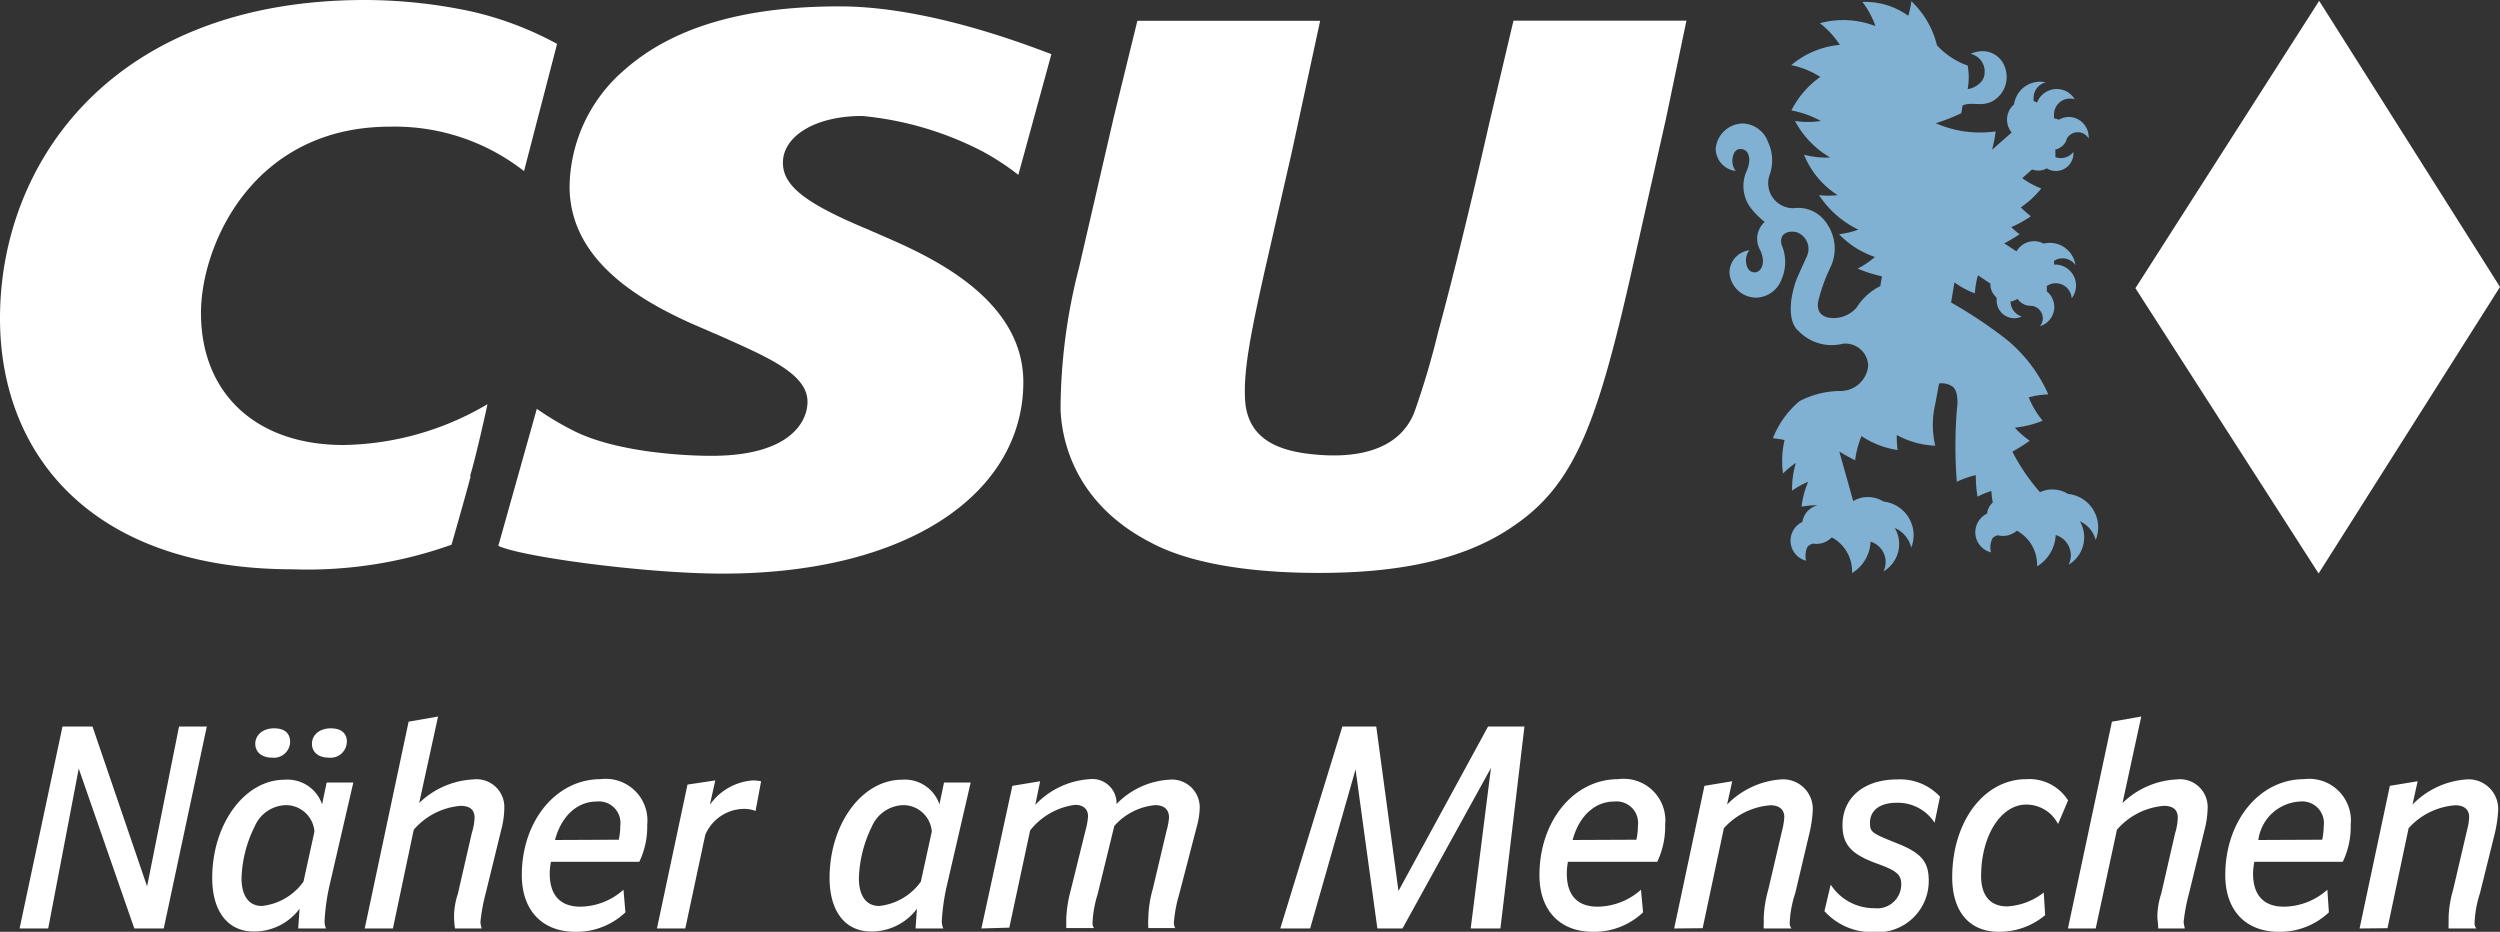<svg id="Ebene_1" data-name="Ebene 1" xmlns="http://www.w3.org/2000/svg" viewBox="0 0 180 67.09"><rect x="0" y="0" width="180" height="67.09" fill="#333333" stroke="none"/><defs><style>.cls-1{fill:#fff;}.cls-2{fill:#80b1d3;}</style></defs><title>CSU_Logo mit Claim-wht</title><polyline class="cls-1" points="166.98 0.06 180 20.66 166.94 41.29 153.75 20.75 166.98 0.06"/><path class="cls-1" d="M128.53,61.81l-1.46,7-2.32,10.32c-2.55,11.38-4.14,16-8.68,19.06-4,2.78-9.34,3.37-14,3.37-5.2,0-9.42-.74-12.11-2.19-5.93-3.05-6.43-8.08-6.49-9.58a41.23,41.23,0,0,1,1.33-10.21L87.3,68.75,89,61.81h13.16l-2,9.27-2,8.77C97,85,96.67,87.13,96.75,89c.14,3.28,3,3.88,5.34,4.06s5.68-.12,6.85-3.06a58.2,58.2,0,0,0,1.71-5.76c1.73-6.34,3.66-14.94,3.66-14.94l1.77-7.5h12.45" transform="translate(-7.11 -60.31)"/><path class="cls-2" d="M136.53,84.06a3.31,3.31,0,0,0,3.26,1,1.64,1.64,0,0,1,1.83,1.58,2,2,0,0,1-1.94,1.82,6.48,6.48,0,0,0-3,.73,6.65,6.65,0,0,0-1.92,2.67s.56.07.84.13a6.47,6.47,0,0,0-.11,2.41,6.09,6.09,0,0,1,.92-.76,6.66,6.66,0,0,0-.27,2A5.65,5.65,0,0,1,137.3,95a6.41,6.41,0,0,0-.48,1.79,6.26,6.26,0,0,1,1.16-.1,1.47,1.47,0,0,0-1.1,1.2,1.49,1.49,0,0,0,.27,2.79,1.5,1.5,0,0,1,.1-1,.7.7,0,0,1,.41-.23A1.53,1.53,0,0,0,139,99a2.78,2.78,0,0,1,1.46,2.45v.12a2.78,2.78,0,0,0,1.33-2.26h0a1.53,1.53,0,0,1,.93,2.14,2.28,2.28,0,0,0,.81-3.13,2.08,2.08,0,0,1,1.19,1.42,2.44,2.44,0,0,0-2-3.32,2.12,2.12,0,0,0-1.12-.32,2,2,0,0,0-1.06.29l-1-3.57a12.65,12.65,0,0,0,1.14.63,6.4,6.4,0,0,1,.46-1.74,6.33,6.33,0,0,0,2.6,1,6.4,6.4,0,0,1-.06-1.08,6.22,6.22,0,0,0,2.77.77,6.47,6.47,0,0,1,0-3c.16-.88.26-1.42.28-1.48a1.36,1.36,0,0,1,1,.25c.37.33.34,1.18.28,1.57A33.1,33.1,0,0,0,148,95a6.35,6.35,0,0,1,1.37-.48,9.24,9.24,0,0,0,.12,1.55,6.19,6.19,0,0,1,1-.41,6.05,6.05,0,0,0,.1.83h0a1.25,1.25,0,0,0-.41.8,1.49,1.49,0,0,0,.28,2.79,1.5,1.5,0,0,1,.1-1,.68.68,0,0,1,.4-.23,1.49,1.49,0,0,0,1.36-.33,2.78,2.78,0,0,1,1.46,2.45.49.49,0,0,1,0,.12,2.79,2.79,0,0,0,1.34-2.26h0a1.53,1.53,0,0,1,1.09,1.46,1.55,1.55,0,0,1-.16.68,2.3,2.3,0,0,0,.81-3.13A2.06,2.06,0,0,1,158,99.19a2.42,2.42,0,0,0-2-3.32,2.15,2.15,0,0,0-1.12-.32,2,2,0,0,0-.89.2A14.46,14.46,0,0,1,152,92.83a11.84,11.84,0,0,0,1.25-.79,5.6,5.6,0,0,1-1.07-.94,7.08,7.08,0,0,0,2-.5,6.31,6.31,0,0,1-1-1.68,5.73,5.73,0,0,1,1.41-.21,10.76,10.76,0,0,0-3-3.95,33.3,33.3,0,0,0-4-2.67h0l.24-1.45a5.77,5.77,0,0,0,1.47.79l0,0a6.55,6.55,0,0,1,.22-1.3l.9.6a1.22,1.22,0,0,0,.11.56,1.28,1.28,0,0,0,.34.45,1,1,0,0,0,0,.18,1.27,1.27,0,0,0,1.21,1.3,1.34,1.34,0,0,0,.6-.12,1.15,1.15,0,0,1-.81-1.08,1.46,1.46,0,0,0,.34-.1l.17-.09a1.13,1.13,0,0,0,.89.5h.08a.89.89,0,0,1,.76.53.87.87,0,0,1-.13.94l.18-.07a1.44,1.44,0,0,0,.73-1.91,1.41,1.41,0,0,0-.42-.54h0a1.16,1.16,0,0,0,0-.37l.19-.11a1.15,1.15,0,0,1,1.51.58,1.17,1.17,0,0,1,.1.41A1.51,1.51,0,0,0,155,79.36a2.45,2.45,0,0,0,0-.27h0l.14-.08a1.15,1.15,0,0,1,1.41.39,2.21,2.21,0,0,0-.15-.5,1.87,1.87,0,0,0-2.15-1.05h0a1.45,1.45,0,0,0-1.95.56l-.89-.58c.37-.17,1.09-.64,1.11-.65a7.45,7.45,0,0,1-.6-.52,7.32,7.32,0,0,0,1.41-.78,7.17,7.17,0,0,1-.72-.64,6.76,6.76,0,0,0,1.47-1.36,6.27,6.27,0,0,1-1.37-.74l.71-.63a1.34,1.34,0,0,0,.53.08,1.21,1.21,0,0,0,.53-.16l.16.09a1.26,1.26,0,0,0,1.65-.66,1.19,1.19,0,0,0,.1-.61,1.13,1.13,0,0,1-1.3.37,1,1,0,0,0,0-.35.63.63,0,0,0,0-.19,1.16,1.16,0,0,0,.8-.66l0-.06h0a.9.9,0,0,1,1.6-.08.6.6,0,0,0,0-.19A1.45,1.45,0,0,0,156,68.73a1.64,1.64,0,0,0-.66.2h0a1.22,1.22,0,0,0-.34-.1,1.55,1.55,0,0,1,0-.21,1.15,1.15,0,0,1,1.49-1.16,1.51,1.51,0,0,0-2.71.23l-.25-.11h0a1,1,0,0,1,0-.16,1.15,1.15,0,0,1,.87-1.18,1.89,1.89,0,0,0-2.28,1.59,1.43,1.43,0,0,0-.5,1.18,1.46,1.46,0,0,0,.33.84l-1.41,1.24a10.61,10.61,0,0,0,.26-1.32,7.93,7.93,0,0,1-4.32-.59,12.63,12.63,0,0,0,1.84-.72,4.85,4.85,0,0,0,.09-.55c.62-.3,1.27.09,2.08-.27a2,2,0,0,0,1-2.41A1.7,1.7,0,0,0,150,64a2,2,0,0,0-1,.19,1.29,1.29,0,0,1,1,1.38c0,.74-.9,1.15-1.22,1.15a4.58,4.58,0,0,0,0-1.69,5.49,5.49,0,0,1-2.21-1.46,6.49,6.49,0,0,0-1.85-3.18c0,.32-.2,1-.21,1.06a5.32,5.32,0,0,0-3.31-1,6,6,0,0,1,.94,1.74,6.42,6.42,0,0,0-4-.21,6.3,6.3,0,0,1,1.44,1.56A6.29,6.29,0,0,0,136.08,65a6.14,6.14,0,0,1,2.09.85,6.54,6.54,0,0,0-2.08,2.41,7.14,7.14,0,0,1,2.12.76,6.11,6.11,0,0,1-1.86,0,6.66,6.66,0,0,0,2.53,2.63,6.24,6.24,0,0,1-1.88-.2,6.21,6.21,0,0,0,2.42,2.91,6,6,0,0,1-1.34,0,7,7,0,0,0,2.83,2.48,5.63,5.63,0,0,1-1.39.33,6.42,6.42,0,0,0,2.58,1.64,5.76,5.76,0,0,1-1.24.84,11,11,0,0,0,1.75.56l-.12.7a4.25,4.25,0,0,0-1.71,1.55,2.19,2.19,0,0,1-2.07.71c-.73-.19-.8-.78-.65-1.32a12.2,12.2,0,0,1,.84-2.29,3.12,3.12,0,0,0-.22-3.09,2.44,2.44,0,0,0-2.42-1.17,1.8,1.8,0,0,1-1.73-2.42,3.06,3.06,0,0,0-.12-2.34,2,2,0,0,0-1.85-1.34A2,2,0,0,0,130.64,71a1.63,1.63,0,0,0,1.44,1.62,1.2,1.2,0,0,1-.24-.72c0-.21.07-.89.62-.86s.82.69.37,1.67a2.63,2.63,0,0,0,.34,2.58,5.82,5.82,0,0,0,1,1,1.62,1.62,0,0,0-.34,2c.48,1,.05,1.63-.38,1.63s-.62-.4-.63-.86a1.1,1.1,0,0,1,.25-.73,1.63,1.63,0,0,0-1.44,1.62,1.94,1.94,0,0,0,1.91,1.79,2,2,0,0,0,1.85-1.34,3.09,3.09,0,0,0,0-2.45c-.2-.75.36-1.06,1.05-.93a1.27,1.27,0,0,1,.76,1.75c-.18.42-.69,1.48-.82,1.88-.43,1.32-.52,2.75.16,3.44Z" transform="translate(-7.11 -60.31)"/><path class="cls-1" d="M45.71,89.71a21.45,21.45,0,0,0,2.85,1.69c3.08,1.48,7.82,1.73,9.77,1.73,5.67,0,6.92-2.46,6.92-3.89,0-2-2.83-3.19-6.12-4.67l-2.31-1c-3.63-1.65-8.7-4.52-8.7-9.83a11.26,11.26,0,0,1,4-8.44c4.26-3.74,10.35-4.53,15.45-4.53,6,0,12.65,2.45,15.24,3.44l-2.38,8.69a18.45,18.45,0,0,0-2.58-1.69,23.59,23.59,0,0,0-8.67-2.55c-3.43,0-5.7,1.49-5.7,3.36,0,1.65,1.57,2.91,6.05,4.78l1.4.61c3.28,1.43,9.86,4.46,9.86,10.41,0,7.87-8.08,13.79-21.65,13.79-5.55,0-14.5-1.21-16.15-2l2.77-9.86" transform="translate(-7.11 -60.31)"/><path class="cls-1" d="M41,94.6c-.39,1.48-1.38,4.93-1.38,4.93A30.86,30.86,0,0,1,28.2,101.3c-14.44,0-21.09-8.22-21.09-18.07,0-11.23,8.1-22.92,26.28-22.92a36.92,36.92,0,0,1,7.64.82,24,24,0,0,1,6.19,2.34l-2.38,9.16a15.1,15.1,0,0,0-9.65-3.2c-9.91,0-13.61,8.57-13.61,13.41,0,5.83,4,9.51,10.25,9.51a20.92,20.92,0,0,0,10.38-2.94s-.8,3.7-1.26,5.19" transform="translate(-7.11 -60.31)"/><path class="cls-1" d="M8.52,127.16l3.09-14.54h2.16l3.93,11.51L20,112.62H22l-3.1,14.54H16.78l-4-11.51-2.2,11.51Z" transform="translate(-7.11 -60.31)"/><path class="cls-1" d="M28.68,125.74a4.09,4.09,0,0,1-3.29,1.64c-1.87,0-3-1.44-3-3.86,0-3.88,2.33-7.07,5.21-7.07a2.63,2.63,0,0,1,2.7,1.77l.33-1.57h1.92l-1.73,7.48a15.23,15.23,0,0,0-.34,2.48,1.34,1.34,0,0,0,.1.55h-2Zm1.07-5.56a2.06,2.06,0,0,0-2.07-1.9,2.52,2.52,0,0,0-2.24,1.55,8.89,8.89,0,0,0-.94,3.71c0,1.29.54,2,1.46,2a4.23,4.23,0,0,0,3-1.75ZM28,113.75a1.17,1.17,0,0,1-1.31,1.11c-.72,0-1.2-.39-1.2-1s.52-1.11,1.35-1.11S28,113.16,28,113.75Zm4.08,0a1.17,1.17,0,0,1-1.31,1.11c-.72,0-1.2-.39-1.2-1s.52-1.11,1.35-1.11S32.09,113.16,32.09,113.75Z" transform="translate(-7.11 -60.31)"/><path class="cls-1" d="M33.37,127.16l3.16-14.89,2.12-.37-1.36,6.23a6,6,0,0,1,3.88-1.7,2,2,0,0,1,2.25,2.07,6.29,6.29,0,0,1-.22,1.55l-1.11,4.54a13.21,13.21,0,0,0-.39,2.11,2.53,2.53,0,0,0,.09.46H39.87a7.34,7.34,0,0,1-.07-.85,5.39,5.39,0,0,1,.28-1.66l1-4.36a4.32,4.32,0,0,0,.2-1.11c0-.57-.35-.85-1-.85a5,5,0,0,0-3.38,1.72l-1.5,7.11Z" transform="translate(-7.11 -60.31)"/><path class="cls-1" d="M52.14,126a5.12,5.12,0,0,1-3.6,1.4c-2.4,0-3.86-1.55-3.86-4.08,0-3.9,2.47-6.91,5.67-6.91a3,3,0,0,1,3.36,3.29,5.84,5.84,0,0,1-.57,2.66H46.78a4.3,4.3,0,0,0-.09.85c0,1.55.76,2.38,2.2,2.38A4.72,4.72,0,0,0,52,124.37Zm-.48-5.23a4.55,4.55,0,0,0,.11-1,1.55,1.55,0,0,0-1.7-1.75c-1.42,0-2.55,1.07-3,2.77Z" transform="translate(-7.11 -60.31)"/><path class="cls-1" d="M54.41,127.16l2.2-10.36,2-.3-.39,1.76a4.12,4.12,0,0,1,3.1-1.76,3.66,3.66,0,0,1,.59.06l-.4,2.14a2.22,2.22,0,0,0-.87-.15,3.06,3.06,0,0,0-2.75,1.87l-1.44,6.74Z" transform="translate(-7.11 -60.31)"/><path class="cls-1" d="M73.13,125.74a4.09,4.09,0,0,1-3.29,1.64c-1.87,0-3-1.44-3-3.86,0-3.88,2.33-7.07,5.21-7.07a2.63,2.63,0,0,1,2.7,1.77l.33-1.57H77l-1.73,7.48a15.43,15.43,0,0,0-.35,2.48,1.23,1.23,0,0,0,.11.55h-2Zm1.07-5.56a2.06,2.06,0,0,0-2.07-1.9,2.54,2.54,0,0,0-2.25,1.55,9,9,0,0,0-.93,3.71c0,1.29.54,2,1.46,2a4.23,4.23,0,0,0,3-1.75Z" transform="translate(-7.11 -60.31)"/><path class="cls-1" d="M77.77,127.16,80,116.89l2-.33-.35,1.7a5.89,5.89,0,0,1,3.91-1.85,1.74,1.74,0,0,1,1.94,1.79,5.74,5.74,0,0,1,3.77-1.75,2,2,0,0,1,2.22,2,5.5,5.5,0,0,1-.15,1.14L92,124.74a9.59,9.59,0,0,0-.37,2,.87.87,0,0,0,.09.39H89.79a6,6,0,0,1,0-.76,8.08,8.08,0,0,1,.32-2.05l1-4.23a4.57,4.57,0,0,0,.17-.92c0-.57-.35-.89-1-.89a4.45,4.45,0,0,0-2.94,1.5l-1.2,4.91a8.13,8.13,0,0,0-.37,2.07.59.59,0,0,0,.11.37h-2c0-.31,0-.52,0-.68a9.3,9.3,0,0,1,.33-2.07l1.06-4.29a5.13,5.13,0,0,0,.18-1c0-.52-.33-.83-.94-.83a4.93,4.93,0,0,0-3.23,1.84l-1.5,7Z" transform="translate(-7.11 -60.31)"/><path class="cls-1" d="M99.29,127.16l4.47-14.54h2.44l1.6,11.84,6.45-11.84h2.62l-1.73,14.54H113l1.46-11.56-6.37,11.56h-1.81l-1.57-11.45-3.27,11.45Z" transform="translate(-7.11 -60.31)"/><path class="cls-1" d="M125.41,126a5.12,5.12,0,0,1-3.6,1.4c-2.4,0-3.86-1.55-3.86-4.08,0-3.9,2.47-6.91,5.67-6.91A3,3,0,0,1,127,119.7a5.84,5.84,0,0,1-.57,2.66H120a5,5,0,0,0-.08.85c0,1.55.76,2.38,2.2,2.38a4.76,4.76,0,0,0,3.14-1.22Zm-.48-5.23a4.55,4.55,0,0,0,.11-1,1.55,1.55,0,0,0-1.7-1.75c-1.42,0-2.55,1.07-3,2.77Z" transform="translate(-7.11 -60.31)"/><path class="cls-1" d="M127.65,127.16l2.18-10.27,2-.33-.37,1.68a6,6,0,0,1,3.86-1.81,2.13,2.13,0,0,1,2.31,2.18,9.09,9.09,0,0,1-.26,1.77l-1,4.23a7.67,7.67,0,0,0-.4,2.16.56.56,0,0,0,.13.39h-2a1.14,1.14,0,0,1,0-.28c0-.27,0-.46,0-.53a8.53,8.53,0,0,1,.33-2l1-4.28a4.9,4.9,0,0,0,.15-.93c0-.55-.37-.85-1-.85a5,5,0,0,0-3.35,1.65l-1.53,7.2Z" transform="translate(-7.11 -60.31)"/><path class="cls-1" d="M138.92,124a3.71,3.71,0,0,0,3.14,1.7A1.73,1.73,0,0,0,144,124c0-.72-.3-1-1.85-1.55-1.77-.66-2.38-1.35-2.38-2.73,0-2,1.57-3.29,3.93-3.29a3.92,3.92,0,0,1,3.09,1.24l-.39,1.88a3.14,3.14,0,0,0-2.75-1.44c-1.18,0-1.9.54-1.9,1.44,0,.67.09.74,2,1.5,1.7.68,2.23,1.31,2.23,2.68a3.69,3.69,0,0,1-4,3.69,4.57,4.57,0,0,1-3.51-1.51Z" transform="translate(-7.11 -60.31)"/><path class="cls-1" d="M154.36,126.2a5.12,5.12,0,0,1-3.32,1.2c-2.13,0-3.37-1.44-3.37-3.93,0-4,2.28-7.06,5.34-7.06a3.29,3.29,0,0,1,3,1.53l-.72,1.7a2.56,2.56,0,0,0-2.29-1.4c-1.83,0-3.25,2.25-3.25,5.15,0,1.39.65,2.18,1.87,2.18a4.65,4.65,0,0,0,2.64-1Z" transform="translate(-7.11 -60.31)"/><path class="cls-1" d="M156,127.16l3.17-14.89,2.11-.37-1.35,6.23a6,6,0,0,1,3.88-1.7,2,2,0,0,1,2.25,2.07,6.81,6.81,0,0,1-.22,1.55l-1.11,4.54a13.65,13.65,0,0,0-.4,2.11,3.9,3.9,0,0,0,.09.46h-1.92c0-.44-.06-.63-.06-.85a5.39,5.39,0,0,1,.28-1.66l1-4.36a4.12,4.12,0,0,0,.19-1.11c0-.57-.35-.85-1-.85a5,5,0,0,0-3.38,1.72L158,127.16Z" transform="translate(-7.11 -60.31)"/><path class="cls-1" d="M174.79,126a5.14,5.14,0,0,1-3.6,1.4c-2.4,0-3.86-1.55-3.86-4.08,0-3.9,2.46-6.91,5.67-6.91a3,3,0,0,1,3.36,3.29,5.84,5.84,0,0,1-.57,2.66h-6.37a5.23,5.23,0,0,0-.09.85c0,1.55.77,2.38,2.21,2.38a4.76,4.76,0,0,0,3.14-1.22Zm-.48-5.23a5.23,5.23,0,0,0,.11-1,1.56,1.56,0,0,0-1.71-1.75,3.19,3.19,0,0,0-3,2.77Z" transform="translate(-7.11 -60.31)"/><path class="cls-1" d="M177,127.16l2.18-10.27,2-.33-.37,1.68a6,6,0,0,1,3.86-1.81,2.13,2.13,0,0,1,2.31,2.18,9.09,9.09,0,0,1-.26,1.77l-1.05,4.23a7.85,7.85,0,0,0-.39,2.16.56.56,0,0,0,.13.39h-2a1.69,1.69,0,0,1,0-.28c0-.27,0-.46,0-.53a8,8,0,0,1,.33-2l1-4.28a4.21,4.21,0,0,0,.15-.93c0-.55-.37-.85-1-.85a5,5,0,0,0-3.36,1.65l-1.52,7.2Z" transform="translate(-7.11 -60.31)"/></svg>